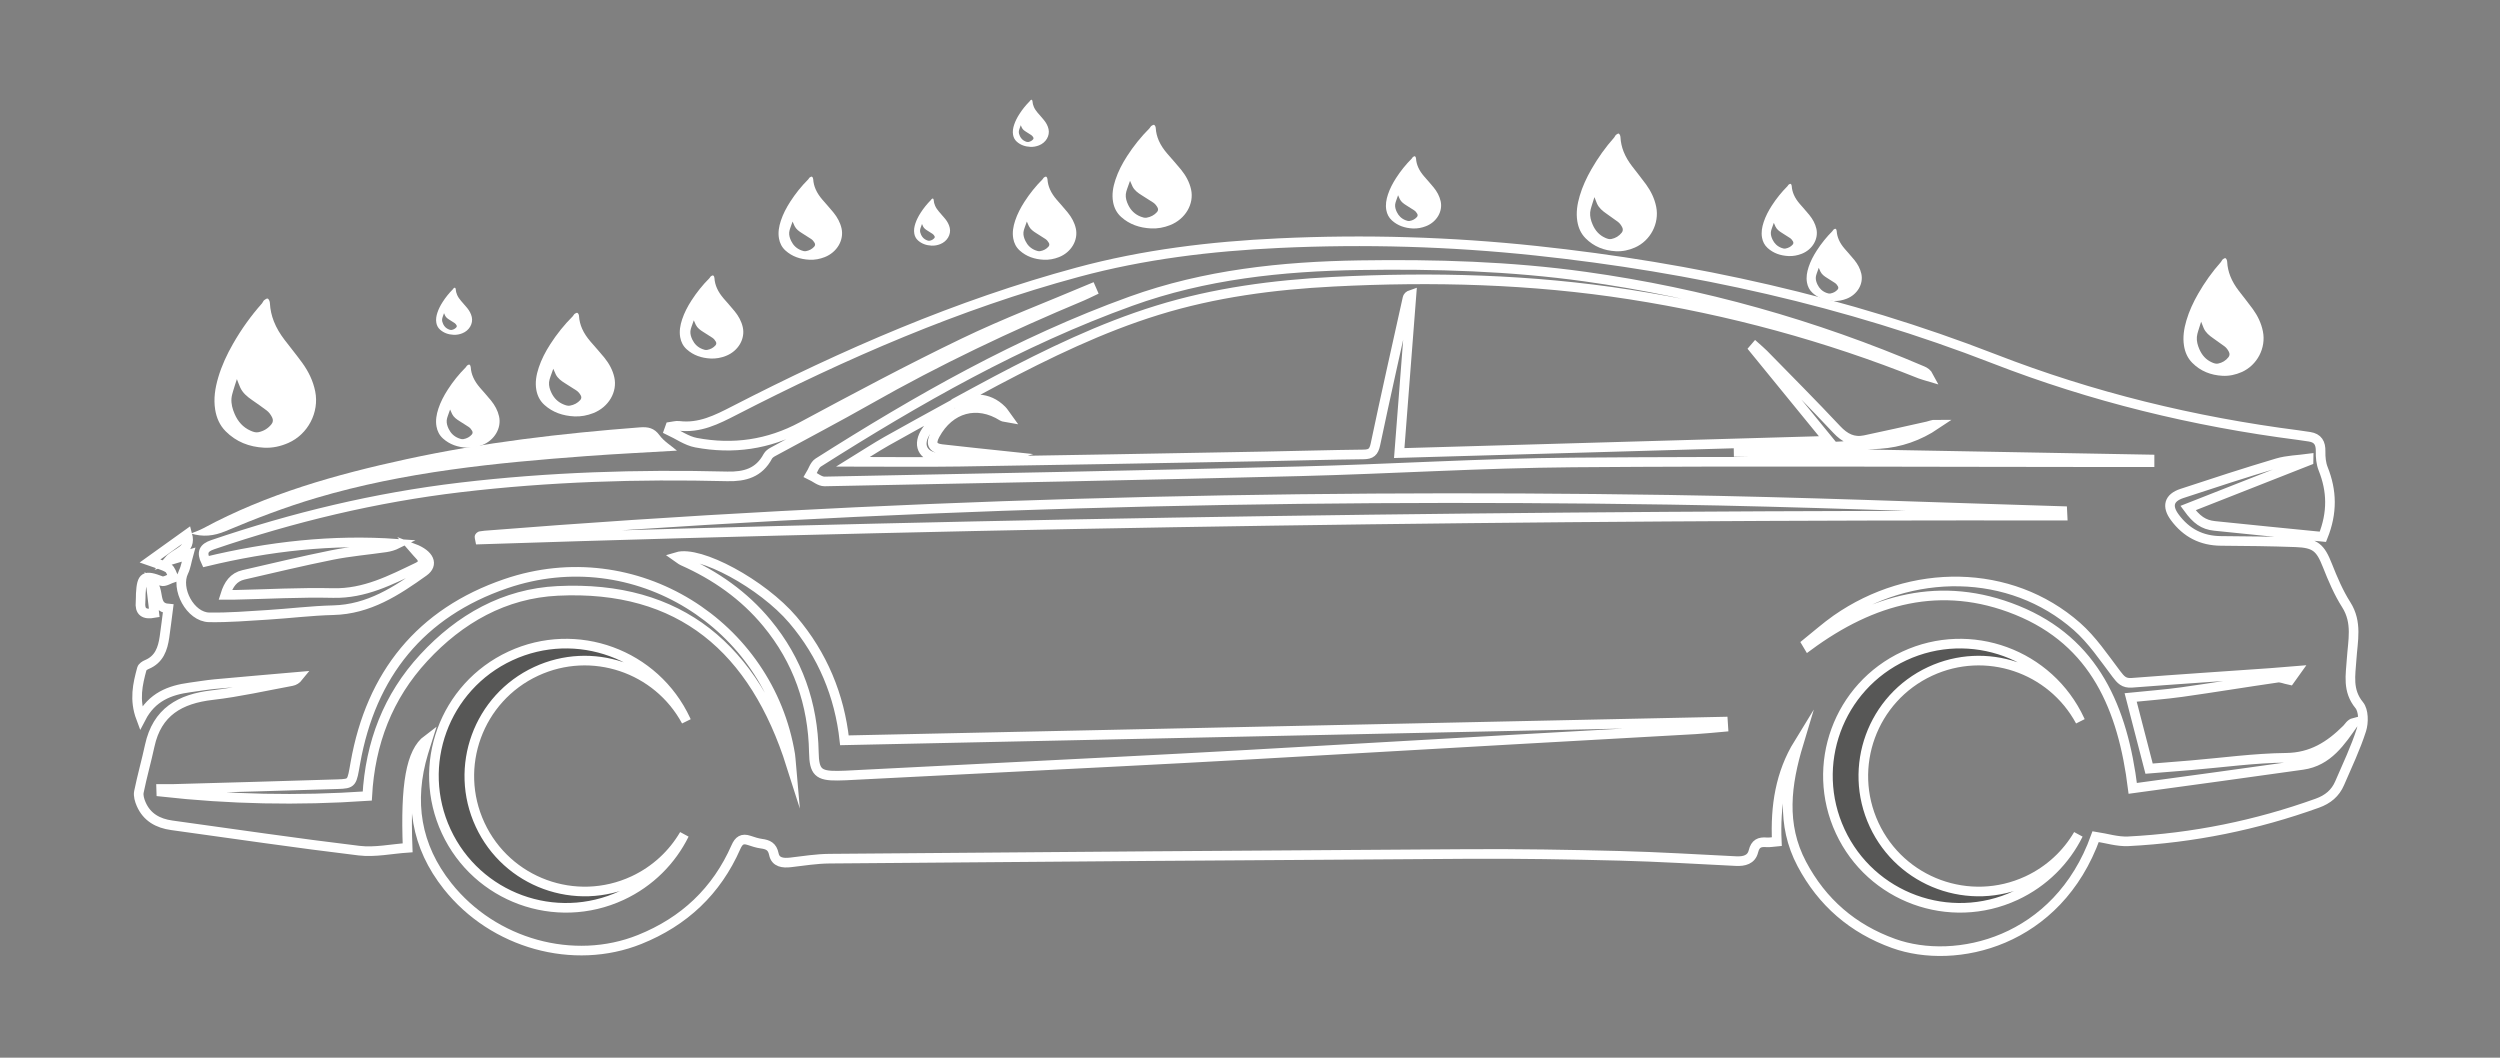 <?xml version="1.0" encoding="UTF-8"?> <!-- Generator: Adobe Illustrator 16.0.0, SVG Export Plug-In . SVG Version: 6.00 Build 0) --> <svg xmlns="http://www.w3.org/2000/svg" xmlns:xlink="http://www.w3.org/1999/xlink" version="1.1" id="Calque_1" x="0px" y="0px" width="260px" height="110px" viewBox="0 0 260 110" xml:space="preserve"><rect x="0" y="0" width="260" height="110" fill="#808080" stroke="none"/> <path fill="none" stroke="#FFFFFF" stroke-miterlimit="10" d="M19.48,55.564c0.476,1.725-1.192,1.848-1.943,2.736 c0.589-0.176,1.179-0.353,2.067-0.618c-0.202,0.729-0.272,1.3-0.511,1.788c-0.864,1.771,0.694,4.701,2.663,4.734 c2.026,0.032,4.06-0.135,6.086-0.261c2.271-0.142,4.537-0.429,6.809-0.483c3.7-0.089,6.596-1.99,9.429-4.018 c1.023-0.733,0.607-1.769-1.07-2.407c0.299,0.342,0.445,0.529,0.612,0.695c0.492,0.491,0.448,0.952-0.162,1.245 c-2.801,1.342-5.539,2.779-8.823,2.7c-3.395-0.081-6.795,0.114-10.192,0.187c-0.304,0.006-0.608,0-1.017,0 c0.341-1.094,0.861-1.842,1.9-2.08c3.069-0.704,6.131-1.443,9.218-2.062c1.836-0.368,3.714-0.526,5.571-0.794 c0.414-0.061,0.82-0.18,1.212-0.373c-6.738-0.48-13.36,0.269-19.92,1.854c-0.461-0.972-0.237-1.435,0.718-1.761 c8.377-2.856,16.93-4.91,25.729-5.953c9.233-1.094,18.494-1.382,27.775-1.15c1.842,0.046,3.309-0.373,4.222-2.086 c0.103-0.191,0.317-0.35,0.516-0.458c3.323-1.814,6.683-3.566,9.975-5.437c7.166-4.073,14.594-7.596,22.194-10.769 c0.362-0.151,0.712-0.333,1.068-0.5c-0.043-0.099-0.085-0.197-0.128-0.295c-4.426,1.874-8.932,3.581-13.257,5.665 c-5.683,2.737-11.252,5.714-16.811,8.698c-3.507,1.882-7.173,2.397-11.015,1.676c-0.987-0.185-1.886-0.84-2.825-1.279 c0.043-0.121,0.085-0.242,0.128-0.363c0.304-0.04,0.615-0.145,0.909-0.108c2.145,0.265,3.924-0.638,5.761-1.583 c11.459-5.895,23.238-11.02,35.712-14.393c6.851-1.852,13.856-2.695,20.94-3.025c8.927-0.417,17.84-0.156,26.709,0.788 c16.342,1.74,32.283,5.268,47.649,11.24c10.202,3.965,20.773,6.542,31.631,7.935c0.396,0.051,0.791,0.113,1.187,0.174 c0.873,0.137,1.166,0.664,1.147,1.521c-0.013,0.603,0.045,1.255,0.266,1.807c0.916,2.295,0.982,4.563-0.028,7.075 c-3.754-0.375-7.511-0.737-11.265-1.132c-1.157-0.122-1.876-0.641-2.76-1.857c4.195-1.65,8.365-3.292,12.536-4.932 c0.002-0.071,0.004-0.143,0.005-0.214c-1.087,0.149-2.215,0.165-3.255,0.474c-3.327,0.989-6.629,2.066-9.925,3.155 c-1.358,0.449-1.582,1.339-0.741,2.477c1.2,1.624,2.784,2.446,4.817,2.458c2.582,0.016,5.164,0.047,7.744,0.14 c2.075,0.075,2.584,0.563,3.318,2.421c0.554,1.399,1.152,2.812,1.956,4.076c1.172,1.842,0.682,3.752,0.558,5.667 c-0.106,1.647-0.458,3.257,0.791,4.776c0.462,0.561,0.476,1.798,0.227,2.576c-0.606,1.895-1.474,3.705-2.262,5.539 c-0.448,1.043-1.227,1.688-2.324,2.082c-6.361,2.287-12.915,3.621-19.657,3.963c-1.122,0.057-2.266-0.313-3.396-0.485 c-3.954,11.021-14.575,13.423-21.008,11.111c-4.245-1.526-7.434-4.271-9.552-8.271c-2.184-4.126-1.604-8.305-0.334-12.526 c-1.908,3.104-2.431,6.516-2.266,10.197c-0.39,0.033-0.733,0.107-1.068,0.08c-0.729-0.061-1.165,0.127-1.362,0.936 c-0.216,0.879-0.973,1.059-1.807,1.018c-4.033-0.197-8.064-0.447-12.1-0.551c-5.235-0.132-10.474-0.221-15.71-0.19 c-22.157,0.13-44.314,0.304-66.471,0.487c-1.353,0.011-2.704,0.23-4.053,0.387c-0.787,0.092-1.558,0.005-1.733-0.854 c-0.167-0.814-0.618-1-1.302-1.094c-0.432-0.059-0.855-0.201-1.271-0.34c-0.705-0.238-1.068,0.003-1.37,0.691 c-2.01,4.578-5.388,7.757-10.018,9.615c-6.854,2.753-15.2,0.458-19.966-5.542c-3.309-4.164-4.043-8.833-2.522-13.894 c0.12-0.399,0.249-0.797,0.426-1.361c-1.726,1.291-2.318,4.679-2.066,11.262c-1.678,0.113-3.4,0.493-5.054,0.295 c-6.502-0.779-12.982-1.742-19.471-2.635c-1.438-0.199-2.59-0.828-3.189-2.209c-0.168-0.387-0.313-0.873-0.233-1.266 c0.328-1.611,0.779-3.196,1.127-4.804c0.762-3.521,3.152-4.876,6.516-5.263c2.771-0.318,5.507-0.947,8.255-1.453 c0.257-0.047,0.496-0.193,0.705-0.455c-2.896,0.253-5.792,0.496-8.687,0.764c-0.873,0.082-1.74,0.23-2.61,0.348 c-2.093,0.283-3.949,0.979-5.092,3.189c-0.716-1.912-0.342-3.528,0.095-5.133c0.049-0.182,0.313-0.354,0.516-0.438 c1.285-0.531,1.658-1.637,1.835-2.864c0.142-0.978,0.258-1.958,0.388-2.956c-1.68-0.141-0.756-2.037-1.835-2.769 c0.133,1.118,0.256,2.151,0.385,3.234c-1.065,0.192-1.528-0.149-1.427-1.169c0.027-0.277,0.008-0.559,0.023-0.839 c0.102-1.835,0.412-1.989,2.139-1.324c0.329,0.127,0.846-0.234,1.275-0.37c-0.183-0.337-0.283-0.811-0.566-0.98 c-0.522-0.314-1.152-0.452-1.898-0.722C16.951,57.381,18.217,56.473,19.48,55.564L19.48,55.564z M99.18,41.988 c1.475-0.796,2.942-1.606,4.425-2.387c5.412-2.852,10.907-5.523,16.77-7.335c5.952-1.841,12.066-2.647,18.282-2.966 c10.333-0.531,20.624-0.266,30.853,1.332c10.369,1.619,20.446,4.352,30.198,8.256c0.287,0.115,0.594,0.183,0.892,0.273 c-0.177-0.341-0.411-0.484-0.662-0.591c-11.258-4.815-22.937-8.107-35.07-9.8c-7.786-1.086-15.605-1.311-23.451-1.19 c-8.115,0.125-16.122,0.977-23.803,3.746c-11.566,4.17-22.18,10.222-32.52,16.782c-0.39,0.247-0.552,0.853-0.819,1.291 c0.495,0.234,0.994,0.681,1.485,0.671c16.473-0.32,32.946-0.641,49.417-1.056c9.465-0.238,18.925-0.844,28.39-0.919 c18.357-0.146,36.718-0.033,55.076-0.027c1.637,0,3.273,0,4.91,0c0-0.095,0-0.19,0-0.286c-14.312-0.26-28.622-0.519-43.219-0.784 c5.238-0.28,10.188-0.511,15.135-0.824c2.12-0.134,4.095-0.831,5.873-2.029c-0.316-0.004-0.591,0.127-0.881,0.192 c-2.168,0.486-4.337,0.972-6.511,1.431c-1.198,0.253-2.088-0.206-2.933-1.108c-2.485-2.653-5.056-5.226-7.598-7.826 c-0.266-0.271-0.563-0.511-0.846-0.766c-0.06,0.07-0.119,0.14-0.179,0.21c2.555,3.13,5.108,6.26,7.801,9.56 c-15.065,0.431-29.837,0.854-44.675,1.279c0.434-5.603,0.854-11.042,1.275-16.479c-0.298,0.1-0.385,0.229-0.416,0.371 c-1.123,5.065-2.266,10.126-3.334,15.203c-0.169,0.802-0.458,1.04-1.243,1.048c-3.439,0.037-6.878,0.142-10.316,0.204 c-10.557,0.191-21.112,0.391-31.67,0.552c-3.657,0.056-7.316,0.009-11.1,0.009c1.219-0.751,2.345-1.492,3.515-2.155 c2.183-1.237,4.392-2.429,6.589-3.639c-0.833,0.847-1.805,1.599-2.467,2.563c-0.986,1.437-0.443,2.667,1.276,2.828 c2.06,0.193,4.145,0.124,6.219,0.137c0.303,0.002,0.607-0.167,1.068-0.304c-2.469-0.263-4.726-0.488-6.978-0.75 c-0.98-0.113-1.165-0.616-0.693-1.488c1.517-2.802,4.377-3.589,7.028-1.905c0.082,0.052,0.202,0.043,0.476,0.094 c-0.243-0.333-0.371-0.565-0.552-0.746C102.701,41.153,100.964,41.388,99.18,41.988z M179.223,75.605 c-0.012-0.185-0.023-0.369-0.035-0.555c-30.425,0.646-60.85,1.293-91.369,1.941c-0.505-4.627-2.259-8.896-5.363-12.539 c-3.183-3.733-9.699-7.244-12.054-6.534c0.24,0.166,0.403,0.321,0.597,0.407c3.399,1.508,6.385,3.596,8.759,6.47 c3.216,3.892,4.794,8.41,4.883,13.45c0.036,2.027,0.457,2.453,2.479,2.427c0.28-0.003,0.56-0.011,0.84-0.024 c9.342-0.473,18.685-0.943,28.027-1.422c4.671-0.24,9.342-0.484,14.012-0.748c9.06-0.51,18.117-1.038,27.177-1.553 c6.386-0.363,12.773-0.713,19.159-1.077C177.298,75.793,178.26,75.688,179.223,75.605z M214.503,53.629 c-0.008-0.159-0.016-0.317-0.023-0.477c-13.621-0.402-27.239-0.965-40.863-1.175c-41.116-0.634-82.186,0.464-123.188,3.716 c-0.159,0.014-0.317,0.037-0.474,0.064c-0.033,0.006-0.068,0.045-0.086,0.076c-0.011,0.02,0.008,0.056,0.05,0.273 C104.744,54.327,159.617,53.55,214.503,53.629z M82.286,79.598c-0.05-0.564-0.056-0.836-0.099-1.102 C79.992,65.01,66.097,56.082,52.602,60.701c-8.856,3.03-14.009,9.432-15.643,18.636c-0.374,2.11-0.303,2.168-1.86,2.218 c-5.671,0.183-11.344,0.332-17.016,0.492c-0.44,0.012-0.882,0.002-1.322,0.002c0.003,0.098,0.007,0.197,0.01,0.295 c7.1,0.793,14.213,0.938,21.423,0.447c0.304-5.518,2.152-10.354,5.881-14.385c3.758-4.063,8.399-6.686,13.921-6.953 C70.796,60.83,78.448,67.491,82.286,79.598z M221.805,81.99c5.963-0.82,11.816-1.604,17.663-2.438 c2.645-0.377,3.982-2.431,5.35-4.393c-0.375,0.098-0.527,0.436-0.773,0.681c-1.738,1.728-3.62,2.94-6.28,2.97 c-3.308,0.035-6.61,0.5-9.915,0.777c-1.497,0.125-2.994,0.242-4.346,0.352c-0.659-2.545-1.273-4.919-1.917-7.406 c1.779-0.183,3.567-0.311,5.339-0.559c3.32-0.467,6.628-1.016,9.946-1.494c0.346-0.05,0.726,0.137,1.269,0.25 c0.064-0.09,0.323-0.451,0.687-0.96c-0.997,0.081-1.839,0.157-2.682,0.217c-4.814,0.339-9.631,0.653-14.443,1.024 c-0.82,0.063-1.15-0.323-1.597-0.914c-1.297-1.711-2.521-3.549-4.113-4.949c-6.927-6.092-17.271-6.123-25.003-0.727 c-1.082,0.756-2.071,1.644-3.104,2.471c0.059,0.1,0.117,0.198,0.177,0.298c6.627-4.884,13.813-6.918,21.697-3.724 C217.883,66.758,220.775,73.707,221.805,81.99z"></path> <path fill="#FFFFFF" d="M19.854,55.485c0.431-0.18,0.881-0.326,1.29-0.546c6.635-3.579,13.802-5.594,21.112-7.181 c8.01-1.739,16.129-2.686,24.292-3.313c0.849-0.065,1.487,0.057,2.043,0.824c0.45,0.621,1.169,1.047,1.81,1.596 c-3.146,0.188-6.271,0.335-9.391,0.567c-9.481,0.704-18.938,1.635-28.1,4.348c-3.203,0.949-6.344,2.148-9.423,3.446 C22.218,55.762,21.099,55.859,19.854,55.485L19.854,55.485z"></path> <path fill="#575756" stroke="#FFFFFF" stroke-miterlimit="10" d="M64.654,93.132c2.944-1.368,5.173-3.647,6.512-6.345 c-1.192,2.033-2.993,3.739-5.293,4.809c-6.014,2.793-13.151,0.183-15.944-5.83c-2.793-6.014-0.184-13.152,5.829-15.945 c5.792-2.689,12.626-0.365,15.617,5.182c-0.017-0.038-0.032-0.076-0.05-0.115c-3.196-6.879-11.365-9.867-18.245-6.671 c-6.881,3.196-9.867,11.365-6.671,18.245C49.605,93.342,57.773,96.328,64.654,93.132z"></path> <path fill="#575756" stroke="#FFFFFF" stroke-miterlimit="10" d="M209.63,93.132c2.944-1.368,5.173-3.647,6.512-6.345 c-1.192,2.033-2.992,3.739-5.292,4.809c-6.014,2.793-13.152,0.183-15.945-5.83c-2.793-6.014-0.184-13.152,5.83-15.945 c5.791-2.689,12.626-0.365,15.617,5.182c-0.018-0.038-0.033-0.076-0.051-0.115c-3.195-6.879-11.364-9.867-18.245-6.671 c-6.88,3.196-9.866,11.365-6.671,18.245C194.581,93.342,202.75,96.328,209.63,93.132z"></path> <path fill="#FFFFFF" d="M27.862,31.053c0.146,0.135,0.198,0.305,0.209,0.499c0.034,0.645,0.175,1.268,0.41,1.869 c0.272,0.696,0.66,1.327,1.111,1.919c0.614,0.807,1.26,1.592,1.854,2.414c0.644,0.89,1.119,1.866,1.337,2.955 c0.436,2.183-0.761,4.464-2.801,5.359c-0.81,0.355-1.651,0.539-2.531,0.492c-1.536-0.082-2.896-0.608-3.991-1.715 c-0.61-0.618-0.944-1.386-1.081-2.239c-0.184-1.142-0.006-2.252,0.316-3.347c0.363-1.235,0.904-2.395,1.543-3.509 c0.859-1.502,1.859-2.906,3.012-4.2c0.08-0.091,0.116-0.223,0.2-0.31c0.078-0.08,0.192-0.125,0.291-0.186 C27.781,31.053,27.822,31.053,27.862,31.053z M24.637,39.427c-0.133,0.416-0.267,0.805-0.381,1.199 c-0.077,0.265-0.161,0.535-0.183,0.808c-0.044,0.563,0.104,1.098,0.327,1.614c0.341,0.79,0.868,1.4,1.669,1.75 c0.253,0.11,0.518,0.208,0.791,0.154c0.557-0.11,1.024-0.392,1.377-0.84c0.169-0.214,0.188-0.457,0.059-0.71 c-0.142-0.279-0.319-0.532-0.568-0.717c-0.496-0.371-1.002-0.729-1.513-1.081c-0.513-0.354-0.984-0.743-1.244-1.329 C24.854,40.008,24.757,39.732,24.637,39.427z"></path> <path fill="#FFFFFF" d="M60.055,32.535c0.113,0.094,0.155,0.212,0.163,0.347c0.026,0.448,0.137,0.88,0.319,1.298 c0.213,0.483,0.515,0.921,0.866,1.333c0.479,0.561,0.981,1.105,1.445,1.676c0.501,0.618,0.872,1.296,1.041,2.052 c0.34,1.516-0.593,3.1-2.183,3.722c-0.631,0.247-1.287,0.375-1.972,0.342c-1.197-0.057-2.257-0.422-3.11-1.191 c-0.477-0.429-0.736-0.962-0.844-1.555c-0.143-0.793-0.004-1.564,0.247-2.324c0.282-0.858,0.705-1.663,1.202-2.437 c0.67-1.043,1.449-2.018,2.348-2.917c0.063-0.063,0.09-0.155,0.155-0.215c0.062-0.056,0.15-0.087,0.228-0.13 C59.992,32.535,60.023,32.535,60.055,32.535z M57.541,38.351c-0.104,0.289-0.207,0.559-0.297,0.833 c-0.06,0.184-0.125,0.371-0.142,0.561c-0.035,0.392,0.081,0.763,0.254,1.121c0.267,0.548,0.677,0.972,1.302,1.215 c0.196,0.077,0.403,0.145,0.616,0.107c0.434-0.077,0.798-0.272,1.073-0.583c0.131-0.148,0.146-0.317,0.046-0.493 c-0.11-0.194-0.25-0.369-0.443-0.498c-0.387-0.258-0.781-0.506-1.179-0.751c-0.399-0.245-0.768-0.516-0.97-0.923 C57.71,38.754,57.635,38.563,57.541,38.351z"></path> <path fill="#FFFFFF" d="M48.826,37.922c0.092,0.075,0.125,0.17,0.131,0.278c0.021,0.359,0.109,0.707,0.257,1.042 c0.17,0.388,0.413,0.739,0.694,1.069c0.385,0.45,0.788,0.887,1.16,1.345c0.402,0.496,0.699,1.04,0.835,1.646 c0.272,1.216-0.476,2.487-1.751,2.986c-0.507,0.198-1.033,0.3-1.583,0.274c-0.96-0.046-1.811-0.339-2.495-0.956 c-0.383-0.344-0.591-0.772-0.677-1.248c-0.114-0.637-0.003-1.255,0.198-1.865c0.227-0.688,0.565-1.334,0.965-1.956 c0.537-0.837,1.162-1.619,1.883-2.34c0.051-0.051,0.073-0.125,0.125-0.173c0.049-0.044,0.121-0.07,0.183-0.104 C48.776,37.922,48.802,37.922,48.826,37.922z M46.81,42.588c-0.083,0.231-0.167,0.448-0.238,0.668 c-0.048,0.148-0.101,0.298-0.114,0.45c-0.027,0.314,0.065,0.612,0.204,0.899c0.214,0.44,0.544,0.78,1.045,0.975 c0.157,0.062,0.323,0.116,0.494,0.086c0.349-0.061,0.641-0.218,0.86-0.468c0.105-0.12,0.118-0.255,0.037-0.396 c-0.088-0.156-0.2-0.296-0.355-0.4c-0.311-0.207-0.627-0.406-0.945-0.602c-0.321-0.197-0.616-0.414-0.778-0.741 C46.945,42.912,46.885,42.759,46.81,42.588z"></path> <path fill="#FFFFFF" d="M47.322,29.922c0.051,0.042,0.07,0.097,0.073,0.158c0.013,0.204,0.063,0.4,0.146,0.59 c0.097,0.22,0.234,0.419,0.395,0.606c0.218,0.255,0.446,0.503,0.657,0.762c0.228,0.281,0.396,0.59,0.474,0.934 c0.154,0.689-0.27,1.411-0.993,1.693c-0.287,0.112-0.585,0.17-0.897,0.155c-0.544-0.026-1.026-0.192-1.415-0.542 c-0.217-0.195-0.335-0.438-0.383-0.708c-0.065-0.361-0.002-0.712,0.112-1.057c0.128-0.391,0.32-0.757,0.547-1.109 c0.305-0.475,0.659-0.918,1.067-1.327c0.028-0.029,0.041-0.07,0.071-0.098c0.027-0.025,0.068-0.04,0.104-0.059 C47.293,29.922,47.308,29.922,47.322,29.922z M46.178,32.568c-0.047,0.131-0.094,0.254-0.135,0.379 c-0.027,0.083-0.057,0.169-0.064,0.255c-0.016,0.178,0.037,0.347,0.115,0.51c0.121,0.25,0.309,0.442,0.593,0.553 c0.089,0.035,0.183,0.065,0.28,0.049c0.197-0.035,0.363-0.124,0.488-0.266c0.06-0.068,0.066-0.145,0.021-0.225 c-0.05-0.088-0.113-0.168-0.201-0.227c-0.177-0.117-0.355-0.23-0.536-0.341c-0.183-0.112-0.35-0.235-0.441-0.42 C46.255,32.751,46.221,32.665,46.178,32.568z"></path> <path fill="#FFFFFF" d="M168.365,13.896c0.115,0.106,0.157,0.241,0.165,0.394c0.026,0.509,0.139,1,0.323,1.474 c0.215,0.549,0.521,1.047,0.877,1.514c0.484,0.637,0.993,1.256,1.462,1.904c0.507,0.702,0.883,1.472,1.054,2.331 c0.344,1.722-0.6,3.521-2.209,4.227c-0.639,0.281-1.302,0.425-1.996,0.388c-1.211-0.065-2.283-0.479-3.147-1.353 c-0.482-0.487-0.745-1.093-0.853-1.766c-0.145-0.901-0.005-1.777,0.249-2.64c0.286-0.975,0.714-1.889,1.217-2.768 c0.679-1.185,1.467-2.292,2.376-3.313c0.063-0.072,0.092-0.176,0.157-0.244c0.062-0.063,0.152-0.099,0.229-0.147 C168.302,13.896,168.334,13.896,168.365,13.896z M165.821,20.5c-0.104,0.328-0.21,0.635-0.3,0.946 c-0.062,0.209-0.127,0.422-0.145,0.637c-0.035,0.445,0.082,0.866,0.258,1.273c0.27,0.623,0.685,1.104,1.316,1.38 c0.199,0.087,0.409,0.164,0.624,0.122c0.439-0.087,0.808-0.31,1.086-0.663c0.133-0.169,0.148-0.361,0.047-0.561 c-0.112-0.22-0.253-0.419-0.448-0.566c-0.392-0.292-0.791-0.575-1.193-0.852c-0.404-0.279-0.777-0.586-0.981-1.048 C165.992,20.958,165.916,20.741,165.821,20.5z"></path> <path fill="#FFFFFF" d="M231.463,26.851c0.114,0.106,0.156,0.241,0.164,0.394c0.027,0.509,0.139,1,0.323,1.474 c0.215,0.549,0.521,1.047,0.877,1.514c0.484,0.637,0.993,1.255,1.462,1.904c0.508,0.702,0.883,1.472,1.054,2.331 c0.345,1.721-0.6,3.521-2.208,4.227c-0.639,0.28-1.303,0.425-1.996,0.388c-1.212-0.065-2.284-0.48-3.148-1.353 c-0.482-0.487-0.745-1.093-0.854-1.766c-0.144-0.901-0.004-1.776,0.25-2.64c0.286-0.975,0.714-1.889,1.217-2.768 c0.679-1.186,1.467-2.292,2.376-3.313c0.063-0.072,0.092-0.176,0.157-0.244c0.063-0.064,0.152-0.099,0.23-0.147 C231.398,26.851,231.431,26.851,231.463,26.851z M228.918,33.456c-0.104,0.328-0.21,0.634-0.3,0.946 c-0.062,0.209-0.127,0.422-0.144,0.637c-0.036,0.445,0.081,0.866,0.257,1.273c0.27,0.623,0.685,1.104,1.317,1.38 c0.199,0.087,0.408,0.164,0.623,0.122c0.439-0.087,0.809-0.309,1.086-0.663c0.133-0.169,0.148-0.36,0.047-0.56 c-0.112-0.22-0.253-0.419-0.448-0.566c-0.392-0.292-0.791-0.575-1.193-0.853c-0.404-0.279-0.776-0.585-0.981-1.048 C229.089,33.914,229.013,33.697,228.918,33.456z"></path> <path fill="#FFFFFF" d="M120.036,12.988c0.113,0.093,0.155,0.212,0.163,0.347c0.026,0.448,0.137,0.88,0.319,1.297 c0.212,0.484,0.515,0.922,0.866,1.333c0.479,0.561,0.981,1.105,1.444,1.676c0.502,0.618,0.872,1.296,1.042,2.052 c0.34,1.516-0.593,3.1-2.183,3.722c-0.631,0.247-1.287,0.374-1.973,0.342c-1.196-0.057-2.257-0.422-3.11-1.191 c-0.477-0.429-0.736-0.962-0.843-1.555c-0.143-0.793-0.004-1.564,0.247-2.324c0.282-0.858,0.704-1.663,1.201-2.437 c0.671-1.044,1.45-2.019,2.348-2.917c0.063-0.063,0.091-0.155,0.156-0.215c0.061-0.056,0.15-0.087,0.227-0.129 C119.973,12.988,120.005,12.988,120.036,12.988z M117.522,18.803c-0.104,0.289-0.208,0.559-0.297,0.833 c-0.06,0.184-0.125,0.372-0.142,0.561c-0.035,0.391,0.08,0.762,0.254,1.121c0.266,0.549,0.677,0.972,1.301,1.215 c0.197,0.076,0.404,0.144,0.617,0.107c0.434-0.077,0.798-0.272,1.072-0.583c0.132-0.149,0.146-0.317,0.046-0.494 c-0.11-0.193-0.249-0.369-0.442-0.498c-0.387-0.257-0.781-0.506-1.179-0.75c-0.4-0.246-0.769-0.516-0.97-0.923 C117.691,19.206,117.615,19.015,117.522,18.803z"></path> <path fill="#FFFFFF" d="M147.153,16.25c0.079,0.065,0.108,0.147,0.114,0.242c0.018,0.312,0.095,0.613,0.223,0.905 c0.147,0.337,0.358,0.643,0.604,0.929c0.334,0.391,0.685,0.771,1.008,1.169c0.35,0.431,0.607,0.903,0.726,1.431 c0.237,1.057-0.413,2.162-1.521,2.595c-0.44,0.172-0.897,0.261-1.375,0.238c-0.835-0.04-1.573-0.295-2.169-0.831 c-0.332-0.299-0.514-0.671-0.588-1.084c-0.1-0.553-0.003-1.09,0.172-1.621c0.197-0.598,0.492-1.159,0.838-1.699 c0.468-0.728,1.011-1.407,1.637-2.034c0.045-0.044,0.063-0.108,0.109-0.149c0.042-0.039,0.104-0.061,0.158-0.09 C147.109,16.25,147.132,16.25,147.153,16.25z M145.4,20.304c-0.072,0.201-0.145,0.39-0.206,0.581 c-0.042,0.128-0.088,0.259-0.1,0.391c-0.024,0.273,0.057,0.532,0.178,0.781c0.186,0.383,0.472,0.678,0.907,0.848 c0.137,0.053,0.281,0.101,0.43,0.074c0.303-0.053,0.557-0.19,0.748-0.407c0.092-0.104,0.102-0.221,0.032-0.344 c-0.077-0.135-0.174-0.258-0.31-0.348c-0.27-0.18-0.544-0.353-0.821-0.523c-0.278-0.171-0.536-0.36-0.677-0.644 C145.519,20.585,145.466,20.452,145.4,20.304z"></path> <path fill="#FFFFFF" d="M190.904,23.794c0.079,0.065,0.108,0.148,0.113,0.242c0.019,0.312,0.096,0.614,0.224,0.905 c0.147,0.337,0.358,0.643,0.604,0.929c0.334,0.391,0.685,0.771,1.008,1.168c0.35,0.431,0.607,0.904,0.726,1.431 c0.237,1.057-0.413,2.162-1.521,2.595c-0.44,0.172-0.897,0.261-1.375,0.238c-0.835-0.04-1.574-0.294-2.169-0.831 c-0.332-0.299-0.514-0.671-0.588-1.084c-0.1-0.553-0.003-1.09,0.172-1.621c0.197-0.598,0.491-1.159,0.838-1.699 c0.468-0.728,1.011-1.407,1.637-2.034c0.044-0.044,0.063-0.108,0.109-0.15c0.042-0.039,0.104-0.061,0.158-0.09 C190.86,23.794,190.883,23.794,190.904,23.794z M189.151,27.849c-0.071,0.201-0.145,0.39-0.207,0.581 c-0.041,0.128-0.087,0.259-0.099,0.391c-0.024,0.273,0.057,0.532,0.178,0.782c0.186,0.382,0.472,0.678,0.907,0.847 c0.137,0.053,0.281,0.101,0.43,0.074c0.303-0.053,0.557-0.19,0.748-0.407c0.092-0.104,0.102-0.221,0.032-0.344 c-0.077-0.135-0.174-0.258-0.309-0.348c-0.271-0.179-0.545-0.353-0.822-0.523c-0.279-0.171-0.535-0.36-0.677-0.644 C189.27,28.13,189.217,27.997,189.151,27.849z"></path> <path fill="#FFFFFF" d="M186.229,19.12c0.079,0.065,0.108,0.148,0.113,0.242c0.019,0.313,0.096,0.614,0.224,0.905 c0.147,0.337,0.358,0.643,0.604,0.929c0.334,0.391,0.685,0.771,1.008,1.169c0.35,0.431,0.607,0.903,0.727,1.431 c0.236,1.057-0.414,2.162-1.522,2.595c-0.44,0.172-0.897,0.261-1.375,0.238c-0.835-0.04-1.573-0.294-2.169-0.831 c-0.332-0.299-0.514-0.671-0.588-1.084c-0.1-0.553-0.003-1.09,0.172-1.621c0.197-0.598,0.492-1.159,0.838-1.699 c0.468-0.728,1.011-1.407,1.638-2.034c0.043-0.044,0.063-0.108,0.108-0.15c0.042-0.039,0.104-0.061,0.158-0.09 C186.186,19.12,186.208,19.12,186.229,19.12z M184.477,23.174c-0.072,0.201-0.145,0.39-0.207,0.581 c-0.041,0.128-0.087,0.259-0.099,0.391c-0.024,0.273,0.057,0.532,0.178,0.782c0.186,0.382,0.472,0.678,0.907,0.847 c0.137,0.053,0.281,0.101,0.43,0.075c0.303-0.054,0.557-0.19,0.748-0.407c0.092-0.104,0.102-0.221,0.032-0.344 c-0.077-0.135-0.175-0.257-0.31-0.347c-0.27-0.18-0.544-0.353-0.821-0.523c-0.279-0.171-0.535-0.36-0.676-0.644 C184.595,23.456,184.542,23.322,184.477,23.174z"></path> <path fill="#FFFFFF" d="M108.808,18.375c0.091,0.075,0.124,0.17,0.131,0.278c0.021,0.359,0.109,0.706,0.257,1.041 c0.17,0.388,0.412,0.74,0.694,1.069c0.385,0.45,0.788,0.887,1.159,1.345c0.402,0.496,0.7,1.04,0.836,1.646 c0.272,1.216-0.476,2.487-1.751,2.986c-0.507,0.198-1.033,0.3-1.583,0.274c-0.961-0.046-1.811-0.339-2.496-0.956 c-0.382-0.344-0.591-0.772-0.676-1.248c-0.115-0.636-0.004-1.255,0.197-1.865c0.228-0.688,0.566-1.334,0.965-1.956 c0.538-0.837,1.163-1.62,1.884-2.341c0.051-0.05,0.072-0.124,0.125-0.172c0.049-0.045,0.12-0.07,0.183-0.104 C108.757,18.375,108.782,18.375,108.808,18.375z M106.791,23.041c-0.084,0.231-0.167,0.448-0.238,0.668 c-0.048,0.147-0.101,0.298-0.114,0.45c-0.028,0.314,0.064,0.612,0.204,0.899c0.214,0.44,0.543,0.78,1.044,0.975 c0.158,0.062,0.324,0.116,0.495,0.086c0.348-0.062,0.641-0.219,0.86-0.468c0.105-0.119,0.117-0.254,0.037-0.396 c-0.089-0.155-0.2-0.296-0.355-0.399c-0.311-0.207-0.627-0.406-0.946-0.603c-0.32-0.197-0.615-0.414-0.777-0.74 C106.926,23.364,106.865,23.211,106.791,23.041z"></path> <path fill="#FFFFFF" d="M84.444,18.375c0.091,0.075,0.124,0.17,0.131,0.278c0.021,0.359,0.109,0.706,0.257,1.041 c0.17,0.388,0.412,0.74,0.694,1.069c0.385,0.45,0.788,0.887,1.159,1.345c0.402,0.496,0.7,1.04,0.836,1.646 c0.272,1.216-0.476,2.487-1.751,2.986c-0.507,0.198-1.033,0.3-1.583,0.274c-0.961-0.046-1.811-0.339-2.496-0.956 c-0.382-0.344-0.59-0.772-0.676-1.248c-0.115-0.636-0.004-1.255,0.197-1.865c0.228-0.688,0.566-1.334,0.965-1.956 c0.538-0.837,1.163-1.62,1.884-2.341c0.051-0.05,0.072-0.124,0.125-0.172c0.049-0.045,0.12-0.07,0.183-0.104 C84.394,18.375,84.419,18.375,84.444,18.375z M82.428,23.041c-0.084,0.231-0.167,0.448-0.238,0.668 c-0.049,0.147-0.101,0.298-0.114,0.45c-0.028,0.314,0.064,0.612,0.204,0.899c0.214,0.44,0.543,0.78,1.044,0.975 c0.158,0.062,0.324,0.116,0.495,0.086c0.348-0.062,0.64-0.219,0.86-0.468c0.105-0.119,0.117-0.254,0.037-0.396 c-0.089-0.155-0.2-0.296-0.355-0.399c-0.311-0.207-0.627-0.406-0.946-0.603c-0.32-0.197-0.615-0.414-0.777-0.74 C82.563,23.364,82.502,23.211,82.428,23.041z"></path> <path fill="#FFFFFF" d="M107.303,10.375c0.052,0.042,0.07,0.096,0.074,0.158c0.012,0.204,0.063,0.4,0.146,0.59 c0.097,0.22,0.234,0.419,0.394,0.606c0.219,0.255,0.447,0.503,0.657,0.763c0.229,0.281,0.397,0.589,0.475,0.934 c0.154,0.689-0.271,1.41-0.993,1.693c-0.287,0.112-0.586,0.17-0.897,0.155c-0.545-0.026-1.026-0.192-1.415-0.542 c-0.217-0.195-0.335-0.438-0.384-0.707c-0.064-0.361-0.002-0.712,0.112-1.058c0.129-0.39,0.321-0.756,0.547-1.108 c0.305-0.475,0.659-0.918,1.068-1.327c0.028-0.029,0.041-0.071,0.07-0.098c0.028-0.025,0.068-0.04,0.104-0.059 C107.274,10.375,107.289,10.375,107.303,10.375z M106.159,13.021c-0.047,0.131-0.095,0.254-0.135,0.379 c-0.027,0.083-0.058,0.169-0.064,0.255c-0.017,0.178,0.036,0.347,0.115,0.51c0.121,0.25,0.308,0.442,0.592,0.553 c0.09,0.035,0.184,0.066,0.28,0.049c0.198-0.035,0.363-0.124,0.488-0.265c0.061-0.068,0.066-0.145,0.021-0.225 c-0.051-0.088-0.114-0.168-0.202-0.227c-0.176-0.117-0.355-0.23-0.536-0.341c-0.182-0.112-0.35-0.235-0.441-0.42 C106.236,13.204,106.202,13.117,106.159,13.021z"></path> <path fill="#FFFFFF" d="M74.172,28.647c0.091,0.075,0.125,0.17,0.131,0.278c0.021,0.36,0.109,0.707,0.257,1.042 c0.17,0.388,0.412,0.74,0.694,1.069c0.385,0.45,0.788,0.887,1.159,1.345c0.402,0.496,0.7,1.04,0.836,1.646 c0.272,1.216-0.476,2.487-1.751,2.986c-0.507,0.198-1.033,0.3-1.583,0.274c-0.96-0.045-1.811-0.339-2.495-0.956 c-0.383-0.344-0.592-0.772-0.677-1.248c-0.114-0.637-0.003-1.255,0.198-1.865c0.227-0.688,0.565-1.334,0.964-1.956 c0.538-0.837,1.163-1.62,1.884-2.341c0.051-0.051,0.072-0.124,0.125-0.172c0.049-0.045,0.121-0.07,0.183-0.104 C74.121,28.647,74.146,28.647,74.172,28.647z M72.155,33.313c-0.083,0.231-0.167,0.449-0.238,0.668 c-0.048,0.147-0.101,0.298-0.114,0.45c-0.027,0.314,0.064,0.612,0.204,0.899c0.214,0.44,0.543,0.78,1.044,0.975 c0.158,0.061,0.324,0.116,0.495,0.086c0.348-0.062,0.64-0.219,0.86-0.468c0.105-0.119,0.117-0.254,0.037-0.396 c-0.088-0.155-0.2-0.296-0.355-0.399c-0.311-0.207-0.627-0.407-0.945-0.603c-0.321-0.197-0.616-0.414-0.778-0.741 C72.291,33.637,72.23,33.483,72.155,33.313z"></path> <path fill="#FFFFFF" d="M97.03,20.647c0.052,0.042,0.071,0.097,0.074,0.158c0.012,0.204,0.063,0.4,0.146,0.59 c0.097,0.22,0.234,0.419,0.395,0.606c0.218,0.255,0.446,0.503,0.656,0.763c0.229,0.281,0.397,0.589,0.475,0.934 c0.154,0.689-0.27,1.41-0.993,1.693c-0.287,0.113-0.585,0.17-0.897,0.156c-0.545-0.026-1.026-0.192-1.415-0.542 c-0.217-0.195-0.335-0.438-0.384-0.708c-0.064-0.361-0.001-0.711,0.112-1.057c0.129-0.391,0.321-0.757,0.547-1.109 c0.306-0.475,0.66-0.918,1.068-1.327c0.028-0.028,0.041-0.07,0.071-0.098c0.027-0.025,0.068-0.04,0.103-0.059 C97.002,20.647,97.017,20.647,97.03,20.647z M95.887,23.293c-0.047,0.131-0.094,0.254-0.135,0.378 c-0.027,0.084-0.057,0.169-0.064,0.255c-0.016,0.178,0.037,0.347,0.115,0.51c0.121,0.25,0.309,0.442,0.592,0.553 c0.09,0.035,0.184,0.066,0.281,0.049c0.197-0.035,0.362-0.124,0.487-0.266c0.061-0.067,0.067-0.144,0.021-0.224 c-0.05-0.088-0.114-0.168-0.202-0.227c-0.176-0.117-0.355-0.23-0.536-0.341c-0.182-0.112-0.349-0.234-0.44-0.42 C95.964,23.476,95.93,23.389,95.887,23.293z"></path> </svg> 
